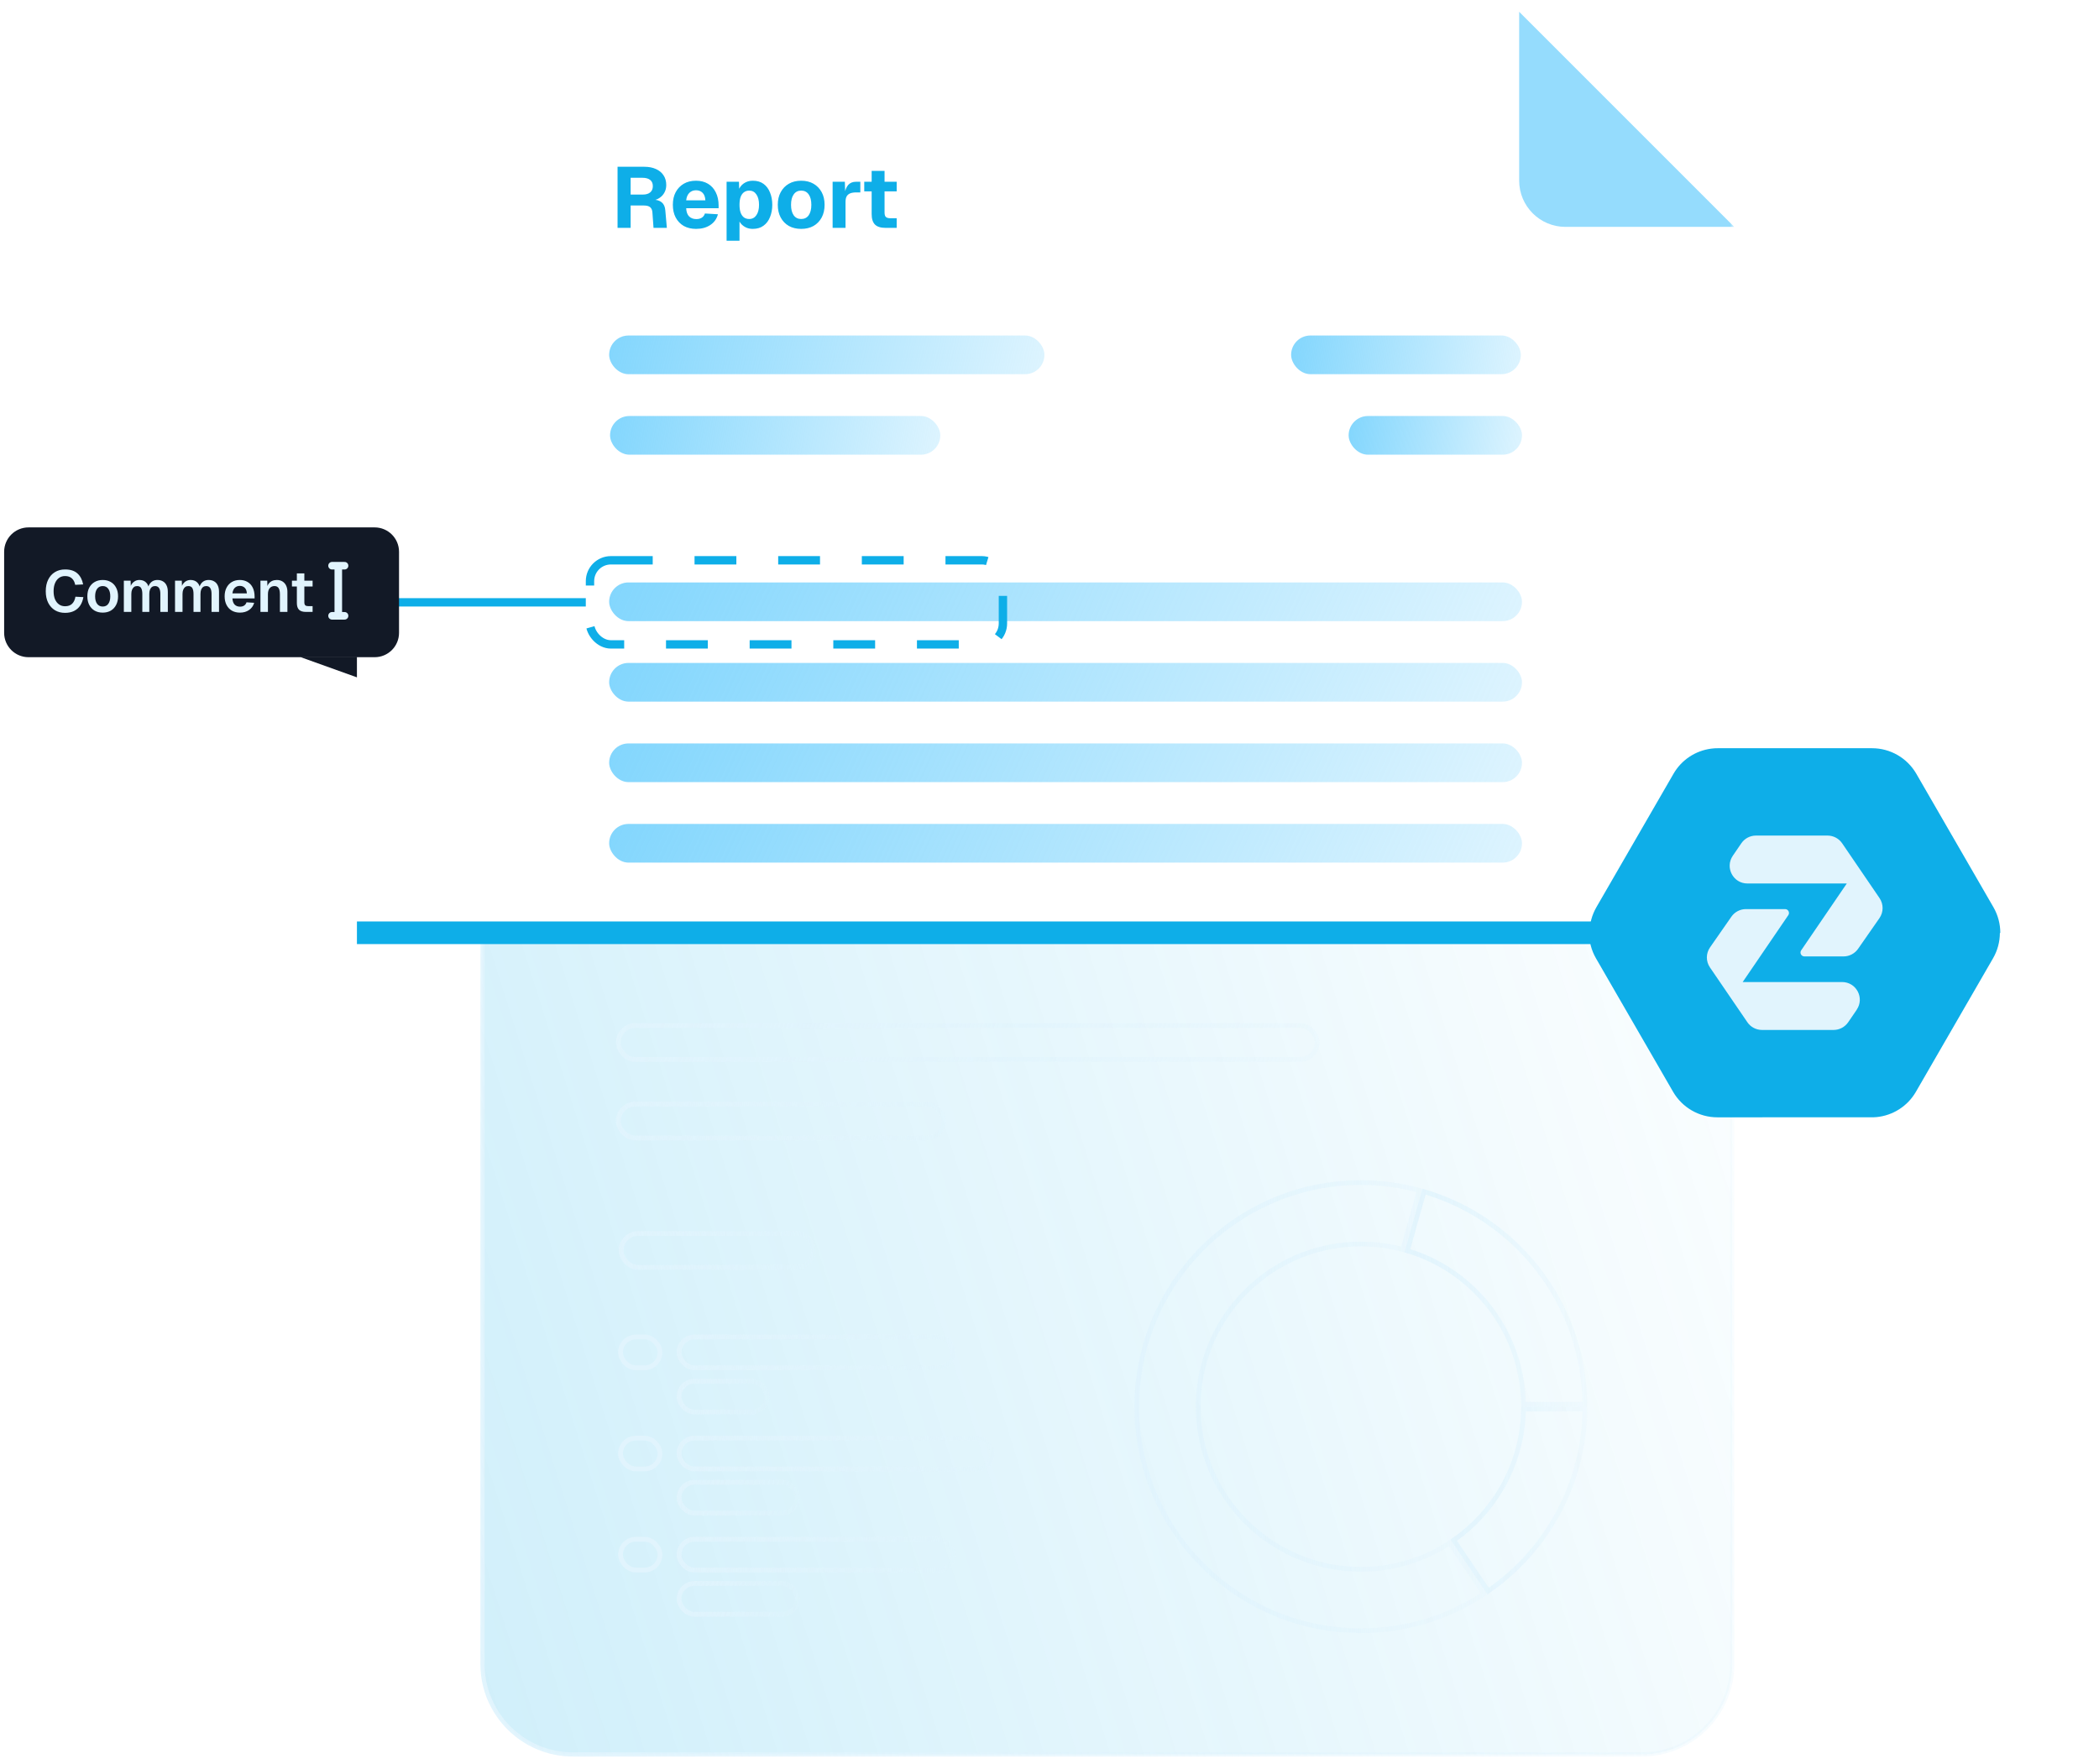 <svg xmlns="http://www.w3.org/2000/svg" width="401" height="337" viewBox="0 0 401 337" fill="none"><mask id="mask0_470_8202" style="mask-type:alpha" maskUnits="userSpaceOnUse" x="66" y="0" width="266" height="179"><rect x="66" y="0.469" width="265.28" height="177.731" fill="url(#paint0_linear_470_8202)"></rect></mask><g mask="url(#mask0_470_8202)"><path d="M331.316 43.343V299.33C331.316 309.093 323.403 317.005 313.64 317.005H109.437C99.675 317.005 91.762 309.093 91.762 299.33V19.929C91.762 10.166 99.675 2.253 109.437 2.253H290.225L331.316 43.343Z" fill="white"></path><path d="M290.226 34.505V2.253L331.316 43.343H299.063C294.185 43.343 290.226 39.384 290.226 34.505Z" fill="#95DCFD"></path><path d="M117.98 43.531V31.861H123.092C123.946 31.861 124.686 32.004 125.311 32.289C125.946 32.574 126.434 32.979 126.773 33.505C127.113 34.02 127.283 34.634 127.283 35.346C127.283 35.883 127.168 36.36 126.938 36.776C126.719 37.192 126.412 37.532 126.017 37.795C125.634 38.058 125.19 38.222 124.686 38.288L124.637 38.14C125.415 38.14 126.006 38.31 126.412 38.65C126.817 38.978 127.047 39.488 127.102 40.178L127.398 43.531H124.85L124.637 40.573C124.604 40.123 124.461 39.795 124.209 39.587C123.968 39.367 123.552 39.258 122.96 39.258H120.478V43.531H117.98ZM120.478 37.17H122.812C123.415 37.17 123.881 37.033 124.209 36.76C124.549 36.475 124.719 36.075 124.719 35.56C124.719 35.034 124.549 34.639 124.209 34.376C123.87 34.102 123.377 33.965 122.73 33.965H120.478V37.17ZM132.981 43.728C132.083 43.728 131.299 43.542 130.631 43.17C129.973 42.786 129.458 42.249 129.086 41.559C128.724 40.869 128.543 40.058 128.543 39.126C128.543 38.195 128.724 37.39 129.086 36.71C129.458 36.02 129.973 35.483 130.631 35.099C131.288 34.716 132.066 34.524 132.965 34.524C133.841 34.524 134.603 34.716 135.249 35.099C135.896 35.483 136.394 36.031 136.745 36.743C137.107 37.455 137.287 38.304 137.287 39.291V39.784H131.091C131.124 40.485 131.31 41.005 131.65 41.345C132 41.685 132.461 41.855 133.03 41.855C133.447 41.855 133.792 41.767 134.066 41.592C134.351 41.416 134.554 41.148 134.674 40.786L137.156 40.934C136.926 41.811 136.438 42.496 135.693 42.989C134.948 43.482 134.044 43.728 132.981 43.728ZM131.091 38.272H134.756C134.723 37.625 134.543 37.143 134.214 36.825C133.896 36.508 133.48 36.349 132.965 36.349C132.45 36.349 132.022 36.519 131.683 36.858C131.354 37.187 131.157 37.658 131.091 38.272ZM138.811 45.997V34.721H141.178L141.227 36.579L141.03 36.496C141.249 35.861 141.605 35.373 142.098 35.034C142.591 34.694 143.167 34.524 143.824 34.524C144.646 34.524 145.331 34.727 145.879 35.132C146.427 35.538 146.837 36.091 147.111 36.792C147.396 37.483 147.539 38.261 147.539 39.126C147.539 39.981 147.396 40.759 147.111 41.46C146.837 42.162 146.421 42.715 145.862 43.12C145.314 43.526 144.63 43.728 143.808 43.728C143.38 43.728 142.98 43.652 142.608 43.498C142.235 43.334 141.912 43.109 141.638 42.825C141.375 42.54 141.183 42.2 141.063 41.805L141.277 41.674V45.997H138.811ZM143.134 41.838C143.715 41.838 144.169 41.597 144.498 41.115C144.838 40.633 145.008 39.97 145.008 39.126C145.008 38.283 144.838 37.62 144.498 37.138C144.169 36.655 143.715 36.414 143.134 36.414C142.75 36.414 142.416 36.519 142.131 36.727C141.857 36.924 141.644 37.225 141.49 37.631C141.348 38.036 141.277 38.535 141.277 39.126C141.277 39.718 141.348 40.217 141.49 40.622C141.644 41.028 141.857 41.334 142.131 41.542C142.416 41.74 142.75 41.838 143.134 41.838ZM153.062 43.728C152.163 43.728 151.38 43.542 150.711 43.17C150.043 42.786 149.522 42.249 149.15 41.559C148.777 40.869 148.591 40.058 148.591 39.126C148.591 38.195 148.777 37.39 149.15 36.71C149.522 36.02 150.043 35.483 150.711 35.099C151.38 34.716 152.163 34.524 153.062 34.524C153.96 34.524 154.744 34.716 155.412 35.099C156.08 35.483 156.601 36.02 156.974 36.71C157.346 37.39 157.532 38.195 157.532 39.126C157.532 40.058 157.346 40.869 156.974 41.559C156.601 42.249 156.08 42.786 155.412 43.17C154.744 43.542 153.96 43.728 153.062 43.728ZM153.062 41.838C153.675 41.838 154.152 41.603 154.492 41.132C154.831 40.649 155.001 39.981 155.001 39.126C155.001 38.272 154.831 37.609 154.492 37.138C154.152 36.655 153.675 36.414 153.062 36.414C152.448 36.414 151.971 36.655 151.632 37.138C151.292 37.609 151.122 38.272 151.122 39.126C151.122 39.981 151.292 40.649 151.632 41.132C151.971 41.603 152.448 41.838 153.062 41.838ZM159.067 43.531V34.721H161.401L161.484 37.285L161.303 37.236C161.445 36.349 161.697 35.708 162.059 35.313C162.42 34.919 162.919 34.721 163.555 34.721H164.36V36.76H163.555C163.094 36.76 162.716 36.82 162.42 36.94C162.125 37.061 161.9 37.253 161.747 37.516C161.604 37.779 161.533 38.135 161.533 38.584V43.531H159.067ZM169.169 43.531C168.259 43.531 167.591 43.323 167.164 42.907C166.736 42.479 166.523 41.805 166.523 40.885V32.651H168.988V40.589C168.988 41.017 169.076 41.307 169.251 41.46C169.437 41.614 169.711 41.69 170.073 41.69H171.306V43.531H169.169ZM165.109 36.562V34.721H171.306V36.562H165.109Z" fill="#0EAEE8"></path><rect x="116.373" y="64.097" width="83.161" height="7.391" rx="3.695" fill="url(#paint1_linear_470_8202)"></rect><rect x="246.659" y="64.094" width="43.887" height="7.391" rx="3.695" fill="url(#paint2_linear_470_8202)"></rect><rect x="116.373" y="111.271" width="174.395" height="7.391" rx="3.695" fill="url(#paint3_linear_470_8202)"></rect><rect x="116.373" y="126.649" width="174.395" height="7.391" rx="3.695" fill="url(#paint4_linear_470_8202)"></rect><rect x="116.373" y="142.027" width="174.395" height="7.391" rx="3.695" fill="url(#paint5_linear_470_8202)"></rect><rect x="116.373" y="157.406" width="174.395" height="7.391" rx="3.695" fill="url(#paint6_linear_470_8202)"></rect><rect x="116.547" y="79.475" width="63.089" height="7.391" rx="3.695" fill="url(#paint7_linear_470_8202)"></rect><rect x="257.648" y="79.475" width="33.12" height="7.391" rx="3.695" fill="url(#paint8_linear_470_8202)"></rect></g><mask id="mask1_470_8202" style="mask-type:alpha" maskUnits="userSpaceOnUse" x="68" y="178" width="267" height="159"><rect x="68.188" y="178.196" width="266.23" height="158.582" fill="white"></rect></mask><g mask="url(#mask1_470_8202)"><path d="M109.452 21.221H290.074L330.93 62.076V317.897C330.929 327.439 323.196 335.173 313.654 335.173H109.452C99.91 335.173 92.177 327.439 92.177 317.897V38.496C92.177 29.103 99.67 21.463 109.006 21.227L109.452 21.221Z" fill="url(#paint9_linear_470_8202)" fill-opacity="0.2" stroke="url(#paint10_linear_470_8202)" stroke-width="0.801"></path><rect x="118.126" y="195.926" width="133.51" height="6.476" rx="3.238" stroke="url(#paint11_linear_470_8202)" stroke-width="0.914"></rect><rect x="118.126" y="210.929" width="62.175" height="6.476" rx="3.238" stroke="url(#paint12_linear_470_8202)" stroke-width="0.914"></rect><rect x="118.666" y="235.655" width="36.78" height="6.476" rx="3.238" stroke="url(#paint13_linear_470_8202)" stroke-width="0.914"></rect><rect x="118.548" y="255.42" width="7.537" height="5.889" rx="2.945" stroke="#E1F4FD" stroke-width="0.914"></rect><rect x="129.732" y="255.42" width="52.343" height="5.889" rx="2.945" stroke="url(#paint14_linear_470_8202)" stroke-width="0.914"></rect><rect x="129.732" y="263.867" width="16.799" height="5.889" rx="2.945" stroke="url(#paint15_linear_470_8202)" stroke-width="0.914"></rect><rect x="118.548" y="274.741" width="7.537" height="5.889" rx="2.945" stroke="#E1F4FD" stroke-width="0.914"></rect><rect x="129.732" y="274.741" width="59.831" height="5.889" rx="2.945" stroke="url(#paint16_linear_470_8202)" stroke-width="0.914"></rect><rect x="129.732" y="283.184" width="22.602" height="5.889" rx="2.945" stroke="url(#paint17_linear_470_8202)" stroke-width="0.914"></rect><rect x="118.548" y="294.06" width="7.537" height="5.889" rx="2.945" stroke="#E1F4FD" stroke-width="0.914"></rect><rect x="129.732" y="294.06" width="52.343" height="5.889" rx="2.945" stroke="url(#paint18_linear_470_8202)" stroke-width="0.914"></rect><rect x="129.732" y="302.506" width="22.602" height="5.889" rx="2.945" stroke="url(#paint19_linear_470_8202)" stroke-width="0.914"></rect><path d="M259.982 225.929C263.775 225.929 267.535 226.427 271.166 227.407L267.985 238.701C265.389 238.012 262.699 237.662 259.983 237.662C256.049 237.662 252.227 238.384 248.61 239.808L247.891 240.102C244.422 241.568 241.284 243.63 238.553 246.234L238.012 246.763C235.335 249.439 233.199 252.529 231.652 255.952L231.351 256.642C229.732 260.468 228.911 264.538 228.911 268.734C228.911 272.668 229.633 276.49 231.057 280.106L231.351 280.827C232.817 284.295 234.879 287.433 237.483 290.164L238.012 290.705C240.688 293.382 243.777 295.519 247.201 297.065L247.891 297.366C251.718 298.985 255.787 299.806 259.983 299.806C266.057 299.806 271.919 298.06 276.97 294.755L283.538 304.478C276.572 309.077 268.481 311.516 260.098 311.538H259.982C254.567 311.538 249.302 310.543 244.313 308.578L243.319 308.172C241.099 307.233 238.948 306.098 236.912 304.794L236.046 304.225C234.064 302.886 232.185 301.373 230.45 299.719L229.715 299.001C228.021 297.307 226.464 295.464 225.076 293.513L224.492 292.67C223.139 290.667 221.953 288.543 220.959 286.344L220.544 285.397C218.31 280.117 217.178 274.51 217.178 268.733C217.178 263.318 218.173 258.053 220.138 253.064L220.544 252.07C221.483 249.85 222.617 247.699 223.922 245.663L224.491 244.797C225.83 242.815 227.343 240.936 228.997 239.201L229.715 238.466C231.408 236.772 233.251 235.215 235.203 233.827L236.046 233.243C238.048 231.89 240.172 230.704 242.372 229.71L243.319 229.295C248.6 227.061 254.206 225.929 259.982 225.929Z" stroke="url(#paint20_linear_470_8202)" stroke-width="0.914"></path><path d="M272.046 227.653C276.052 228.828 279.851 230.577 283.354 232.865L284.076 233.348C287.608 235.756 290.746 238.664 293.415 241.999L293.943 242.672C296.579 246.102 298.667 249.884 300.155 253.923L300.444 254.733V254.734C301.949 259.085 302.735 263.638 302.783 268.274H291.05C291.005 265.165 290.506 262.111 289.561 259.182L289.356 258.569C288.335 255.617 286.876 252.844 285.017 250.321L284.639 249.82C282.744 247.354 280.504 245.195 277.975 243.396L277.465 243.04C274.815 241.233 271.924 239.859 268.866 238.948L272.046 227.653Z" stroke="url(#paint21_linear_470_8202)" stroke-width="0.914"></path><path d="M302.785 269.192C302.751 272.432 302.354 275.65 301.603 278.775L301.44 279.429C300.626 282.594 299.445 285.664 297.927 288.564L297.618 289.143C296.084 291.968 294.228 294.621 292.097 297.037L291.667 297.518C289.465 299.941 286.986 302.108 284.296 303.968L277.727 294.242C281.439 291.653 284.573 288.258 286.85 284.355L287.309 283.542C288.366 281.596 289.211 279.54 289.827 277.418L290.077 276.505C290.688 274.129 291.015 271.671 291.051 269.192H302.785Z" stroke="url(#paint22_linear_470_8202)" stroke-width="0.914"></path></g><path d="M68.189 178.2H354.921" stroke="#0EAEE8" stroke-width="4.322"></path><g filter="url(#filter0_d_470_8202)"><path d="M382.143 178.202V178.239H382.064C382.059 179.911 381.621 181.588 380.752 183.084L368.317 204.606L366.026 208.574C364.441 211.322 361.628 213.11 358.506 213.415C358.404 213.424 357.988 213.447 357.882 213.452C357.799 213.456 328.101 213.456 328.101 213.456C324.604 213.456 321.38 211.595 319.629 208.574L304.903 183.084C304.021 181.56 303.587 179.86 303.596 178.16H303.67C303.679 176.488 304.113 174.816 304.982 173.314L319.708 147.83C321.242 145.164 323.925 143.404 326.928 143.021C327.127 142.993 327.33 142.975 327.533 142.961C327.639 142.956 327.746 142.952 327.852 142.947C327.963 142.942 328.069 142.942 328.18 142.942H357.633C361.129 142.942 364.358 144.804 366.104 147.83L368.317 151.659L380.831 173.314C381.704 174.829 382.143 176.516 382.143 178.202Z" fill="#0EAEE8"></path><path d="M354.717 192.903L353.083 195.294C352.449 196.213 351.407 196.765 350.294 196.765H336.615C335.502 196.765 334.449 196.213 333.826 195.294L326.675 184.823C325.878 183.658 325.889 182.136 326.696 180.982L330.772 175.128C331.405 174.219 332.437 173.677 333.55 173.677H341.028C341.631 173.677 341.978 174.352 341.641 174.842L332.927 187.612H351.918C354.636 187.612 356.25 190.656 354.707 192.903H354.717ZM333.826 168.784H352.817L344.103 181.554C343.766 182.044 344.124 182.718 344.716 182.718H352.194C353.297 182.718 354.339 182.177 354.973 181.268L359.049 175.414C359.856 174.26 359.856 172.727 359.069 171.573L351.928 161.102C351.295 160.183 350.253 159.631 349.14 159.631H335.461C334.347 159.631 333.295 160.183 332.672 161.102L331.037 163.492C329.505 165.74 331.109 168.784 333.826 168.784Z" fill="#E1F4FD"></path></g><rect x="112.713" y="107.039" width="78.889" height="16.07" rx="3.994" stroke="#0EAEE8" stroke-width="1.597" stroke-dasharray="7.99 7.99"></rect><path d="M66 115.072L111.913 115.072" stroke="#0EAEE8" stroke-width="1.597"></path><path d="M68.189 125.556V129.403L57.47 125.556H68.189ZM71.575 100.756C74.147 100.756 76.232 102.841 76.232 105.413V120.896C76.232 123.468 74.147 125.554 71.575 125.554H5.447C2.875 125.554 0.79 123.468 0.79 120.896V105.413C0.79 102.841 2.875 100.756 5.447 100.756H71.575Z" fill="#121926"></path><path d="M64.629 117.647V108.075M64.629 108.075H63.433M64.629 108.075H65.826M63.433 117.647H65.826" stroke="#E1F4FD" stroke-width="1.447" stroke-linecap="round" stroke-linejoin="round"></path><path d="M12.419 117.082C11.697 117.082 11.06 116.918 10.508 116.59C9.957 116.255 9.525 115.782 9.212 115.171C8.899 114.552 8.742 113.811 8.742 112.947C8.742 112.097 8.895 111.363 9.201 110.745C9.506 110.119 9.934 109.638 10.486 109.303C11.037 108.96 11.685 108.789 12.431 108.789C13.444 108.789 14.23 109.042 14.789 109.549C15.348 110.048 15.713 110.749 15.884 111.65L14.364 111.729C14.267 111.207 14.059 110.797 13.738 110.499C13.418 110.201 12.982 110.052 12.431 110.052C11.984 110.052 11.596 110.171 11.268 110.41C10.94 110.648 10.687 110.983 10.508 111.416C10.329 111.848 10.24 112.358 10.24 112.947C10.24 113.543 10.329 114.057 10.508 114.489C10.694 114.914 10.952 115.242 11.279 115.473C11.607 115.704 11.987 115.819 12.419 115.819C13.008 115.819 13.463 115.659 13.783 115.339C14.111 115.011 14.319 114.564 14.409 113.997L15.929 114.076C15.825 114.694 15.623 115.231 15.325 115.685C15.027 116.132 14.632 116.479 14.141 116.724C13.656 116.963 13.083 117.082 12.419 117.082ZM19.627 117.037C19.038 117.037 18.52 116.911 18.073 116.657C17.634 116.397 17.291 116.032 17.045 115.562C16.806 115.093 16.687 114.545 16.687 113.919C16.687 113.286 16.806 112.738 17.045 112.276C17.291 111.807 17.634 111.445 18.073 111.192C18.52 110.931 19.038 110.801 19.627 110.801C20.215 110.801 20.729 110.931 21.169 111.192C21.609 111.445 21.948 111.807 22.186 112.276C22.432 112.738 22.555 113.286 22.555 113.919C22.555 114.545 22.432 115.093 22.186 115.562C21.948 116.032 21.609 116.397 21.169 116.657C20.729 116.911 20.215 117.037 19.627 117.037ZM19.627 115.875C20.089 115.875 20.443 115.704 20.688 115.361C20.942 115.018 21.068 114.538 21.068 113.919C21.068 113.308 20.942 112.831 20.688 112.489C20.443 112.138 20.089 111.963 19.627 111.963C19.165 111.963 18.807 112.138 18.554 112.489C18.3 112.831 18.174 113.308 18.174 113.919C18.174 114.538 18.3 115.018 18.554 115.361C18.807 115.704 19.165 115.875 19.627 115.875ZM23.659 116.903V110.935H24.955L25 112.399L24.866 112.332C24.933 112.012 25.049 111.74 25.212 111.516C25.384 111.285 25.589 111.11 25.827 110.991C26.073 110.864 26.341 110.801 26.632 110.801C27.139 110.801 27.548 110.946 27.861 111.237C28.174 111.52 28.372 111.911 28.454 112.41H28.264C28.331 112.06 28.446 111.769 28.61 111.539C28.774 111.3 28.979 111.118 29.225 110.991C29.478 110.864 29.761 110.801 30.074 110.801C30.484 110.801 30.838 110.89 31.136 111.069C31.434 111.24 31.661 111.494 31.818 111.829C31.982 112.164 32.064 112.578 32.064 113.07V116.903H30.633V113.439C30.633 112.947 30.547 112.578 30.376 112.332C30.212 112.086 29.959 111.963 29.616 111.963C29.385 111.963 29.188 112.023 29.024 112.142C28.86 112.261 28.733 112.436 28.644 112.667C28.562 112.891 28.521 113.163 28.521 113.483V116.903H27.191V113.483C27.191 112.991 27.116 112.615 26.967 112.354C26.818 112.094 26.561 111.963 26.196 111.963C25.965 111.963 25.768 112.023 25.604 112.142C25.447 112.261 25.32 112.436 25.224 112.667C25.134 112.891 25.09 113.163 25.09 113.483V116.903H23.659ZM33.438 116.903V110.935H34.735L34.78 112.399L34.646 112.332C34.713 112.012 34.828 111.74 34.992 111.516C35.163 111.285 35.368 111.11 35.607 110.991C35.853 110.864 36.121 110.801 36.411 110.801C36.918 110.801 37.328 110.946 37.641 111.237C37.954 111.52 38.151 111.911 38.233 112.41H38.043C38.11 112.06 38.226 111.769 38.39 111.539C38.554 111.3 38.759 111.118 39.005 110.991C39.258 110.864 39.541 110.801 39.854 110.801C40.264 110.801 40.618 110.89 40.916 111.069C41.214 111.24 41.441 111.494 41.597 111.829C41.761 112.164 41.843 112.578 41.843 113.07V116.903H40.413V113.439C40.413 112.947 40.327 112.578 40.156 112.332C39.992 112.086 39.738 111.963 39.396 111.963C39.165 111.963 38.967 112.023 38.803 112.142C38.639 112.261 38.513 112.436 38.423 112.667C38.341 112.891 38.3 113.163 38.3 113.483V116.903H36.97V113.483C36.97 112.991 36.896 112.615 36.747 112.354C36.598 112.094 36.341 111.963 35.976 111.963C35.745 111.963 35.547 112.023 35.383 112.142C35.227 112.261 35.1 112.436 35.003 112.667C34.914 112.891 34.869 113.163 34.869 113.483V116.903H33.438ZM45.844 117.037C45.248 117.037 44.73 116.911 44.29 116.657C43.85 116.397 43.511 116.032 43.273 115.562C43.035 115.093 42.915 114.545 42.915 113.919C42.915 113.293 43.035 112.749 43.273 112.287C43.511 111.818 43.847 111.453 44.279 111.192C44.718 110.931 45.229 110.801 45.81 110.801C46.376 110.801 46.872 110.928 47.297 111.181C47.729 111.434 48.06 111.799 48.291 112.276C48.522 112.753 48.638 113.327 48.638 113.997V114.322H44.402C44.432 114.843 44.573 115.238 44.827 115.506C45.087 115.767 45.43 115.897 45.855 115.897C46.175 115.897 46.44 115.827 46.648 115.685C46.864 115.536 47.013 115.331 47.095 115.07L48.559 115.16C48.396 115.741 48.072 116.199 47.587 116.534C47.11 116.87 46.529 117.037 45.844 117.037ZM44.402 113.36H47.162C47.133 112.876 46.995 112.518 46.749 112.287C46.503 112.049 46.19 111.93 45.81 111.93C45.43 111.93 45.113 112.053 44.86 112.299C44.614 112.544 44.461 112.898 44.402 113.36ZM49.756 116.903V110.935H51.053L51.108 112.611L50.941 112.544C51 112.127 51.123 111.792 51.31 111.539C51.496 111.285 51.723 111.099 51.991 110.98C52.26 110.86 52.554 110.801 52.874 110.801C53.314 110.801 53.683 110.898 53.981 111.091C54.286 111.285 54.517 111.553 54.674 111.896C54.83 112.231 54.908 112.623 54.908 113.07V116.903H53.478V113.528C53.478 113.193 53.444 112.91 53.377 112.679C53.31 112.448 53.198 112.272 53.042 112.153C52.893 112.027 52.692 111.963 52.438 111.963C52.058 111.963 51.753 112.097 51.522 112.366C51.298 112.634 51.187 113.021 51.187 113.528V116.903H49.756ZM58.446 116.903C57.849 116.903 57.41 116.765 57.127 116.49C56.851 116.214 56.713 115.782 56.713 115.193V109.538H58.144V115.059C58.144 115.335 58.203 115.529 58.323 115.64C58.442 115.745 58.628 115.797 58.882 115.797H59.72V116.903H58.446ZM55.774 112.041V110.935H59.72V112.041H55.774Z" fill="#E1F4FD"></path><defs><filter id="filter0_d_470_8202" x="255.296" y="100.642" width="145.147" height="137.114" filterUnits="userSpaceOnUse" color-interpolation-filters="sRGB"></filter><linearGradient id="paint0_linear_470_8202" x1="198.64" y1="0.469" x2="198.64" y2="296.729" gradientUnits="userSpaceOnUse"><stop stop-color="white"></stop><stop offset="1" stop-color="#0EAEE8"></stop></linearGradient><linearGradient id="paint1_linear_470_8202" x1="109.92" y1="64.097" x2="215.606" y2="86.786" gradientUnits="userSpaceOnUse"><stop stop-color="#7CD4FD"></stop><stop offset="1" stop-color="#7CD4FD" stop-opacity="0.1"></stop></linearGradient><linearGradient id="paint2_linear_470_8202" x1="243.254" y1="64.094" x2="300.859" y2="70.62" gradientUnits="userSpaceOnUse"><stop stop-color="#7CD4FD"></stop><stop offset="1" stop-color="#7CD4FD" stop-opacity="0.1"></stop></linearGradient><linearGradient id="paint3_linear_470_8202" x1="102.841" y1="111.271" x2="295.614" y2="198.06" gradientUnits="userSpaceOnUse"><stop stop-color="#7CD4FD"></stop><stop offset="1" stop-color="#7CD4FD" stop-opacity="0.1"></stop></linearGradient><linearGradient id="paint4_linear_470_8202" x1="102.841" y1="126.649" x2="295.614" y2="213.438" gradientUnits="userSpaceOnUse"><stop stop-color="#7CD4FD"></stop><stop offset="1" stop-color="#7CD4FD" stop-opacity="0.1"></stop></linearGradient><linearGradient id="paint5_linear_470_8202" x1="102.841" y1="142.027" x2="295.614" y2="228.816" gradientUnits="userSpaceOnUse"><stop stop-color="#7CD4FD"></stop><stop offset="1" stop-color="#7CD4FD" stop-opacity="0.1"></stop></linearGradient><linearGradient id="paint6_linear_470_8202" x1="102.841" y1="157.406" x2="295.614" y2="244.195" gradientUnits="userSpaceOnUse"><stop stop-color="#7CD4FD"></stop><stop offset="1" stop-color="#7CD4FD" stop-opacity="0.1"></stop></linearGradient><linearGradient id="paint7_linear_470_8202" x1="111.652" y1="79.475" x2="193.357" y2="92.782" gradientUnits="userSpaceOnUse"><stop stop-color="#7CD4FD"></stop><stop offset="1" stop-color="#7CD4FD" stop-opacity="0.1"></stop></linearGradient><linearGradient id="paint8_linear_470_8202" x1="255.079" y1="79.475" x2="298.79" y2="83.212" gradientUnits="userSpaceOnUse"><stop stop-color="#7CD4FD"></stop><stop offset="1" stop-color="#7CD4FD" stop-opacity="0.1"></stop></linearGradient><linearGradient id="paint9_linear_470_8202" x1="332.72" y1="104.637" x2="38.588" y2="197.787" gradientUnits="userSpaceOnUse"><stop stop-color="#0EAEE8" stop-opacity="0"></stop><stop offset="1" stop-color="#0EAEE8"></stop></linearGradient><linearGradient id="paint10_linear_470_8202" x1="89.25" y1="335.573" x2="396.013" y2="248.374" gradientUnits="userSpaceOnUse"><stop stop-color="#E1F4FD"></stop><stop offset="1" stop-color="#E1F4FD" stop-opacity="0"></stop></linearGradient><linearGradient id="paint11_linear_470_8202" x1="107.239" y1="195.469" x2="266.738" y2="250.819" gradientUnits="userSpaceOnUse"><stop stop-color="#E1F4FD"></stop><stop offset="1" stop-color="#E1F4FD" stop-opacity="0.1"></stop></linearGradient><linearGradient id="paint12_linear_470_8202" x1="112.774" y1="210.472" x2="194.479" y2="223.779" gradientUnits="userSpaceOnUse"><stop stop-color="#E1F4FD"></stop><stop offset="1" stop-color="#E1F4FD" stop-opacity="0.1"></stop></linearGradient><linearGradient id="paint13_linear_470_8202" x1="115.284" y1="235.198" x2="164.926" y2="240.029" gradientUnits="userSpaceOnUse"><stop stop-color="#E1F4FD"></stop><stop offset="1" stop-color="#E1F4FD" stop-opacity="0.1"></stop></linearGradient><linearGradient id="paint14_linear_470_8202" x1="125.142" y1="254.963" x2="194.399" y2="265.306" gradientUnits="userSpaceOnUse"><stop stop-color="#E1F4FD"></stop><stop offset="1" stop-color="#E1F4FD" stop-opacity="0.1"></stop></linearGradient><linearGradient id="paint15_linear_470_8202" x1="127.9" y1="263.41" x2="151.391" y2="264.577" gradientUnits="userSpaceOnUse"><stop stop-color="#E1F4FD"></stop><stop offset="1" stop-color="#E1F4FD" stop-opacity="0.1"></stop></linearGradient><linearGradient id="paint16_linear_470_8202" x1="124.561" y1="274.284" x2="203.04" y2="287.653" gradientUnits="userSpaceOnUse"><stop stop-color="#E1F4FD"></stop><stop offset="1" stop-color="#E1F4FD" stop-opacity="0.1"></stop></linearGradient><linearGradient id="paint17_linear_470_8202" x1="127.45" y1="282.727" x2="158.578" y2="284.779" gradientUnits="userSpaceOnUse"><stop stop-color="#E1F4FD"></stop><stop offset="1" stop-color="#E1F4FD" stop-opacity="0.1"></stop></linearGradient><linearGradient id="paint18_linear_470_8202" x1="125.142" y1="293.603" x2="194.399" y2="303.946" gradientUnits="userSpaceOnUse"><stop stop-color="#E1F4FD"></stop><stop offset="1" stop-color="#E1F4FD" stop-opacity="0.1"></stop></linearGradient><linearGradient id="paint19_linear_470_8202" x1="127.45" y1="302.049" x2="158.578" y2="304.102" gradientUnits="userSpaceOnUse"><stop stop-color="#E1F4FD"></stop><stop offset="1" stop-color="#E1F4FD" stop-opacity="0.1"></stop></linearGradient><linearGradient id="paint20_linear_470_8202" x1="211.487" y1="225.472" x2="301.143" y2="226.805" gradientUnits="userSpaceOnUse"><stop stop-color="#E1F4FD"></stop><stop offset="1" stop-color="#E1F4FD" stop-opacity="0.1"></stop></linearGradient><linearGradient id="paint21_linear_470_8202" x1="265.593" y1="227.086" x2="312.032" y2="227.829" gradientUnits="userSpaceOnUse"><stop stop-color="#E1F4FD"></stop><stop offset="1" stop-color="#E1F4FD" stop-opacity="0.1"></stop></linearGradient><linearGradient id="paint22_linear_470_8202" x1="275.067" y1="268.735" x2="309.824" y2="269.219" gradientUnits="userSpaceOnUse"><stop stop-color="#E1F4FD"></stop><stop offset="1" stop-color="#E1F4FD" stop-opacity="0.1"></stop></linearGradient></defs></svg>